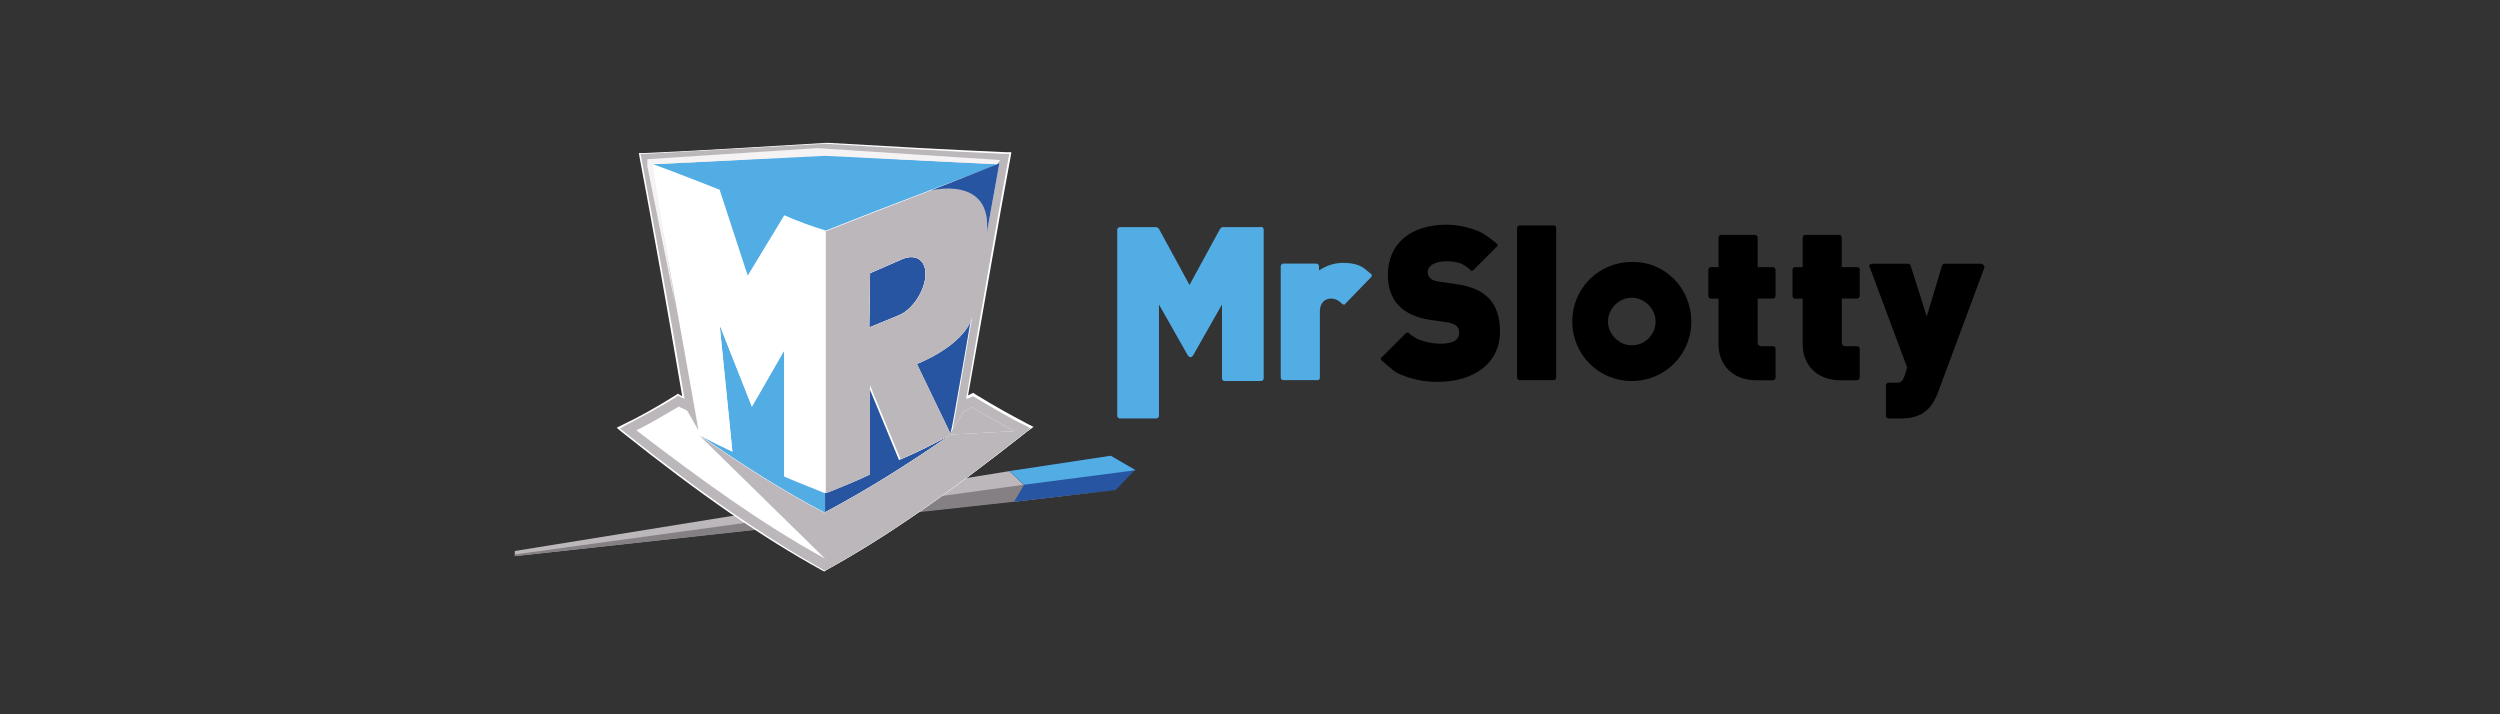 <?xml version="1.0" encoding="utf-8"?>
<!-- Generator: Adobe Illustrator 27.0.0, SVG Export Plug-In . SVG Version: 6.00 Build 0)  -->
<svg version="1.1" id="Layer_1" xmlns="http://www.w3.org/2000/svg" xmlns:xlink="http://www.w3.org/1999/xlink" x="0px" y="0px"
	 viewBox="0 0 350 100" style="enable-background:new 0 0 350 100;" xml:space="preserve">
<rect x="0" y="0" width="350" height="100" fill="#333333" stroke="none"/>
<style type="text/css">
	.st0{fill:#53ADE5;}
	.st1{fill:#BCB7BA;}
	.st2{fill:#2755A2;}
	.st3{fill:#848083;}
	.st4{fill:#FFFFFF;}
	.st5{fill:#F5F3F4;}
</style>
<g id="g10" transform="matrix(1.333,0,0,-1.333,0,93.333)">
	<g id="g12" transform="scale(0.1)">
		<path id="path14" class="st0" d="M1327.2,458.9V302.7c0-1.8-1.8-2.7-2.7-2.7h-38.4c-1.8,0-2.7,1.8-2.7,2.7v77.7l-30.4-53.6
			c-0.9-0.9-1.8-1.8-2.7-1.8s-1.8,0.9-2.7,1.8l-30.4,53.6v-117c0-1.8-1.8-2.7-2.7-2.7h-38.4c-1.8,0-2.7,1.8-2.7,2.7v195.5
			c0,1.8,1.8,2.7,2.7,2.7h38.4c0.9,0,1.8-0.9,2.7-1.8l32.1-58.9l32.1,58.9c0.9,0.9,1.8,1.8,2.7,1.8h38.4
			C1326.3,462.5,1327.2,460.7,1327.2,458.9 M1409.4,381.2c0.9-0.9,1.8-0.9,1.8-0.9c0.9,0,1.8,0,1.8,0.9l26.8,27.7
			c0.9,0.9,0.9,1.8,0.9,1.8c0,0.9,0,1.8-0.9,1.8c-5.4,4.5-8,7.1-12.5,8.9s-10.7,2.7-16.1,2.7c-9.8,0-17.9-2.7-25.9-8v4.5
			c0,1.8-1.8,2.7-2.7,2.7h-34.8c-1.8,0-2.7-1.8-2.7-2.7v-117c0-1.8,1.8-2.7,2.7-2.7h35.7c1.8,0,2.7,0.9,2.7,2.7v69.6
			c0,8,4.5,13.4,11.6,13.4C1402.2,386.6,1405.8,384.8,1409.4,381.2"/>
		<path id="path16" d="M1575.4,351.8c0-32.1-25.9-52.7-66.1-52.7c-13.4,0-25.9,2.7-36.6,7.1c-8,2.7-11.6,7.1-21.4,15.2
			c-0.9,0.9-0.9,0.9-0.9,1.8s0,1.8,0.9,1.8l25,25c0.9,0.9,1.8,0.9,1.8,0.9c0.9,0,1.8,0,1.8-0.9c4.5-3.6,6.3-4.5,9.8-6.3
			c7.1-2.7,15.2-4.5,23.2-4.5c19.6,0,19.6,8.9,19.6,11.6c0,5.4-2.7,8.9-11.6,10.7l-18.7,2.7c-29.5,4.5-44.6,20.5-44.6,47.3
			c0,32.1,23.2,52.7,61.6,52.7c11.6,0,23.2-2.7,32.1-6.3c7.1-2.7,11.6-6.3,20.5-13.4c0.9-0.9,0.9-0.9,0.9-1.8s0-1.8-0.9-1.8
			l-24.1-24.1c-0.9-0.9-1.8-0.9-1.8-0.9c-0.9,0-1.8,0-1.8,0.9c-3.6,3.6-6.2,4.5-8.9,6.3c-4.5,1.8-9.8,2.7-16.1,2.7
			c-6.2,0-19.6-1.8-19.6-11.6c0-7.1,6.3-8.9,11.6-9.8l18.7-2.7C1561.2,397.3,1575.4,381.2,1575.4,351.8 M2082.6,422.3
			c-0.9,0.9-1.8,0.9-2.7,0.9h-37.5c-0.9,0-2.7-0.9-2.7-1.8l-16.1-53.6l-17,53.6c0,0.9-1.8,1.8-2.7,1.8h-37.5c-0.9,0-1.8-0.9-2.7-0.9
			c-0.9-0.9-0.9-1.8,0-2.7l39.3-105.4l-2.7-8.9c-2.7-6.2-3.6-7.1-9.8-7.1h-7.1c-1.8,0-2.7-1.8-2.7-2.7v-32.1c0-1.8,1.8-2.7,2.7-2.7
			h13.4c19.6,0,31.3,8,38.4,26.8l49.1,132.1C2083.5,421.4,2083.5,422.3,2082.6,422.3 M1950.4,419.6h-16.1v31.2
			c0,1.8-1.8,2.7-2.7,2.7H1896c-1.8,0-2.7-1.8-2.7-2.7v-31.2h-8c-1.8,0-2.7-1.8-2.7-2.7v-27.7c0-1.8,1.8-2.7,2.7-2.7h8v-48.2
			c0-22.3,16.1-37.5,39.3-37.5h17.9c1.8,0,2.7,1.8,2.7,2.7v30.4c0,1.8-1.8,2.7-2.7,2.7h-11.6c-3.6,0-4.5,1.8-4.5,4.5v45.5h16.1
			c1.8,0,2.7,1.8,2.7,2.7V417C1954,417.9,1952.2,419.6,1950.4,419.6 M1631.7,463.4H1596c-1.8,0-2.7-1.8-2.7-2.7V303.6
			c0-1.8,1.8-2.7,2.7-2.7h35.7c1.8,0,2.7,1.8,2.7,2.7v157.1C1634.4,462.5,1633.5,463.4,1631.7,463.4 M1776.3,362.5
			c0-34.8-27.7-62.5-62.5-62.5s-62.5,27.7-62.5,62.5s27.7,62.5,62.5,62.5C1748.7,425.9,1776.3,397.3,1776.3,362.5 M1738.8,362.5
			c0,13.4-11.6,25-25,25s-25-11.6-25-25c0-13.4,11.6-25,25-25C1728.1,337.5,1738.8,349.1,1738.8,362.5 M1862.1,419.6H1846v31.2
			c0,1.8-1.8,2.7-2.7,2.7h-35.7c-1.8,0-2.7-1.8-2.7-2.7v-31.2h-8c-1.8,0-2.7-1.8-2.7-2.7v-27.7c0-1.8,1.8-2.7,2.7-2.7h8v-48.2
			c0-22.3,16.1-37.5,39.3-37.5h17.9c1.8,0,2.7,1.8,2.7,2.7v30.4c0,1.8-1.8,2.7-2.7,2.7h-11.6c-3.6,0-4.5,1.8-4.5,4.5v45.5h16.1
			c1.8,0,2.7,1.8,2.7,2.7V417C1864.7,417.9,1863.8,419.6,1862.1,419.6"/>
		<path id="path18" class="st1" d="M1075.5,191.1l-15.2,14.3l-519.6-83.9v-5.4l631.3,69.6l-107.1-12.5L1075.5,191.1"/>
		<path id="path20" class="st2" d="M1166.5,221.4l-106.3-16.1l15.2-14.3l-10.7-17.9l107.1,12.5l20.5,21.4L1166.5,221.4"/>
		<path id="path22" class="st3" d="M1075.5,191.1l-534.8-73.2v-1.8l524.1,57.1L1075.5,191.1"/>
		<path id="path24" class="st0" d="M1060.3,205.4l15.2-14.3l117,15.2l-25.9,15.2L1060.3,205.4"/>
		<path id="path26" class="st4" d="M863.8,100.9c-61.6,33.9-126.8,78.6-210.7,145.5l-5.4,4.5l7.1,3.6c17,8,35.7,18.7,54.5,30.4
			l2.7,1.8l4.5-2.7c-17,100-31.3,179.5-44.6,250l-0.9,5.4h5.4c63.4,2.7,128.6,7.1,190.2,10.7l0,0h4.5c60.7-3.6,124.1-7.1,185.7-9.8
			h5.4l-0.9-5.4c-13.4-71.4-26.8-150.9-44.6-250l5.4,2.7l2.7-1.8c18.7-11.6,36.6-21.4,53.6-30.4l7.1-3.6l-6.3-4.5
			c-84.8-67-149.1-111.6-210.7-145.5l-2.7-1.8L863.8,100.9"/>
		<path id="path28" class="st4" d="M864.7,103.6c-60.7,33.9-125.9,78.6-209.8,144.6l-2.7,2.7l3.6,2.7c17,8,35.7,18.8,54.5,30.4
			l1.8,0.9l7.1-3.6v0.9c-17.9,100.9-32.1,182.1-45.5,253.6l-0.9,2.7h2.7c63.4,2.7,128.6,7.1,190.2,10.7h5.4
			c60.7-3.6,124.1-7.1,185.7-9.8h2.7l-0.9-2.7c-13.4-72.3-27.7-152.7-44.6-253.6v-0.9l7.1,3.6l0.9-0.9
			c18.8-11.6,37.5-21.4,54.5-30.4l3.6-2.7l-2.7-2.7c-84.8-67-150-111.6-210.7-145.5l-1.8-0.9v0.9"/>
		<path id="path30" class="st2" d="M998.7,243.8c-43.8-30.4-87.5-58-133-82.1v20.5c16.1,6.2,31.2,12.5,46.4,19.6v92.9l32.1-77.7
			C963,225,980.8,233.9,998.7,243.8"/>
		<path id="path32" class="st2" d="M971.9,408.9c-1.8-16.1-14.3-34.8-28.6-40.2l-30.4-12.5l0.9,57.1l34.8,15.2
			C963,433.9,973.7,425.9,971.9,408.9"/>
		<path id="path34" class="st1" d="M1022,276.4c-3.4-2.2-7.9-3.4-11.1-5.6l0,0l-10.4-21.7l-6.3-10.7l77.1,8.5
			C1054.5,257,1041,265.3,1022,276.4"/>
		<path id="path36" class="st2" d="M989.7,238.4L989.7,238.4c3.6,0.9,6.3,2.7,8.9,4.5C996,241.1,993.3,239.3,989.7,238.4"/>
		<path id="path38" class="st2" d="M1020.1,367c-8-30.4-58-49.1-58-49.1l35.7-74.1l1.8,7.1C1000.4,252.7,1020.1,367,1020.1,367"/>
		<path id="path40" class="st0" d="M822.8,200c14.3-6.3,28.6-11.6,43.8-17.9v-20.5c-44.6,23.2-87.5,50.9-131.3,81.2
			c11.6-6.3,22.3-11.6,33.9-17l-13.4,133l33.9-85.7l33.9,58.9V200H822.8"/>
		<path id="path42" class="st4" d="M822.8,474.1l-38.4-63.4l-29.5,90.2c-11.6,4.5-42.9,16.1-72.3,27.7c16.1-88.4,50-279.5,50-279.5
			L721,268.7l0,0c-2.7,1.8-6.3,2.7-8.9,4.5c-15.2-8.9-29.5-17-44.6-25c64.3-50,131.3-97.3,198.2-134.8L735.3,242.9
			c11.6-6.3,22.3-11.6,33.9-17l-13.4,133l33.9-85.7l33.9,58.9V200.9c14.3-6.3,28.6-11.6,43.7-17.9v274.1
			C852.2,463.4,838,468.7,822.8,474.1"/>
		<path id="path44" class="st0" d="M866.5,537.5c-60.7-2.7-121.4-7.1-183-8.9c29.5-10.7,60.7-23.2,72.3-27.7l29.5-90.2l38.4,63.4
			c14.3-6.3,28.6-11.6,43.7-16.1c17.9,7.1,36.6,14.3,54.5,21.4l128.6,49.1C988,530.4,927.2,533.9,866.5,537.5"/>
		<path id="path46" class="st4" d="M1078.1,252.7c-17,8-34.8,18.7-54.5,30.4l-1.8,0.9c0,0-5.4-2.7-7.1-2.7
			c17,100,31.2,180.4,44.6,253.6l0.9,3.6h-3.6c-63.4,2.7-128.6,7.1-190.2,10.7c-62.5-3.6-126.8-7.1-190.2-10.7h-3.6l0.9-3.6
			c13.4-72.3,28.6-153.6,45.5-253.6c-2.7,0.9-7.1,3.6-7.1,3.6l-1.8-1.8c-18.7-11.6-37.5-21.4-54.5-30.4l-4.5-2.7l3.6-2.7
			c83.9-67,148.2-110.7,209.8-145.5l1.8-0.9l1.8,0.9c61.6,33.9,125.9,78.6,210.7,145.5l3.6,2.7L1078.1,252.7z M998.7,243.8
			c-43.8-30.4-87.5-58-133-82.1c-44.6,23.2-87.5,50.9-131.2,81.2l132.1-129.5c-67,36.6-133,84.8-198.2,134.8
			c14.3,7.1,29.5,16.1,44.6,25c2.7-1.8,6.3-2.7,8.9-4.5l0,0l11.6-20.5c0,2.7-34.8,194.6-50,279.5c60.7,2.7,121.4,6.2,183,9.8
			c60.7-3.6,121.4-7.1,183-9.8l-13.4-73.2c0,0,0,0,0,0.9l0,0c7.1,62.5-58.9,44.6-58.9,44.6l0,0l-55.4-21.4
			c-17.9-7.1-36.6-14.3-54.5-21.4v-275c16.1,6.2,31.3,12.5,46.4,19.6v93.8l32.1-77.7C963,225,980.8,233.9,998.7,243.8L963,317.9
			c0,0,49.1,18.8,58,49.1c0,0-19.6-114.3-20.5-117.9l11.6,18.8l0,0c2.7,1.8,6.3,2.7,8.9,4.5c15.2-8.9,29.5-17,44.6-25L998.7,243.8z
			 M971.9,408.9c-1.8-16.1-14.3-34.8-28.6-40.2l-30.4-12.5l0.9,57.1l34.8,15.2C963,433.9,973.7,425.9,971.9,408.9"/>
		<path id="path48" class="st1" d="M1078.1,252.7c-17,8-34.8,18.7-54.5,30.4l-1.8,0.9c0,0-5.4-2.7-7.1-2.7
			c17,100,31.2,180.4,44.6,253.6l0.9,3.6h-3.6c-63.4,2.7-128.6,7.1-190.2,10.7c-62.5-3.6-126.8-7.1-190.2-10.7h-3.6l0.9-3.6
			c13.4-72.3,28.6-153.6,45.5-253.6c-2.7,0.9-7.1,3.6-7.1,3.6l-1.8-1.8c-18.7-11.6-37.5-21.4-54.5-30.4l-4.5-2.7l3.6-2.7
			c83.9-67,148.2-110.7,209.8-145.5l1.8-0.9l1.8,0.9c61.6,33.9,125.9,78.6,210.7,145.5l3.6,2.7L1078.1,252.7z M998.7,243.8
			c-43.8-30.4-87.5-58-133-82.1c-44.6,23.2-87.5,50.9-131.2,81.2l132.1-129.5c-67,36.6-133,84.8-198.2,134.8
			c14.3,7.1,29.5,16.1,44.6,25c2.7-1.8,6.3-2.7,8.9-4.5l0,0l11.6-20.5c0,2.7-34.8,194.6-50,279.5c60.7,2.7,121.4,6.2,183,9.8
			c60.7-3.6,121.4-7.1,183-9.8l-13.4-73.2c0,0,0,0,0,0.9l0,0c7.1,62.5-58.9,44.6-58.9,44.6l0,0l-55.4-21.4
			c-17.9-7.1-36.6-14.3-54.5-21.4v-275c16.1,6.2,31.3,12.5,46.4,19.6v93.8l32.1-77.7C963,225,980.8,233.9,998.7,243.8L963,317.9
			c0,0,49.1,18.8,58,49.1c0,0-19.6-114.3-20.5-117.9l11.6,18.8l0,0c2.7,1.8,6.3,2.7,8.9,4.5c15.2-8.9,29.5-17,44.6-25L998.7,243.8z
			 M971.9,408.9c-1.8-16.1-14.3-34.8-28.6-40.2l-30.4-12.5l0.9,57.1l34.8,15.2C963,433.9,973.7,425.9,971.9,408.9"/>
		<path id="path50" class="st2" d="M1036.2,454.5L1036.2,454.5L1036.2,454.5c7.1,62.5-58.9,45.5-58.9,45.5l72.3,28.6L1036.2,454.5"
			/>
		<path id="path52" class="st5" d="M679.9,533l178.6,11.6l192-12.5l-3.6-4.5l-180.4,8.9l-181.3-8.9l24.1-148.2l-29.5,146.4"/>
	</g>
</g>
</svg>
